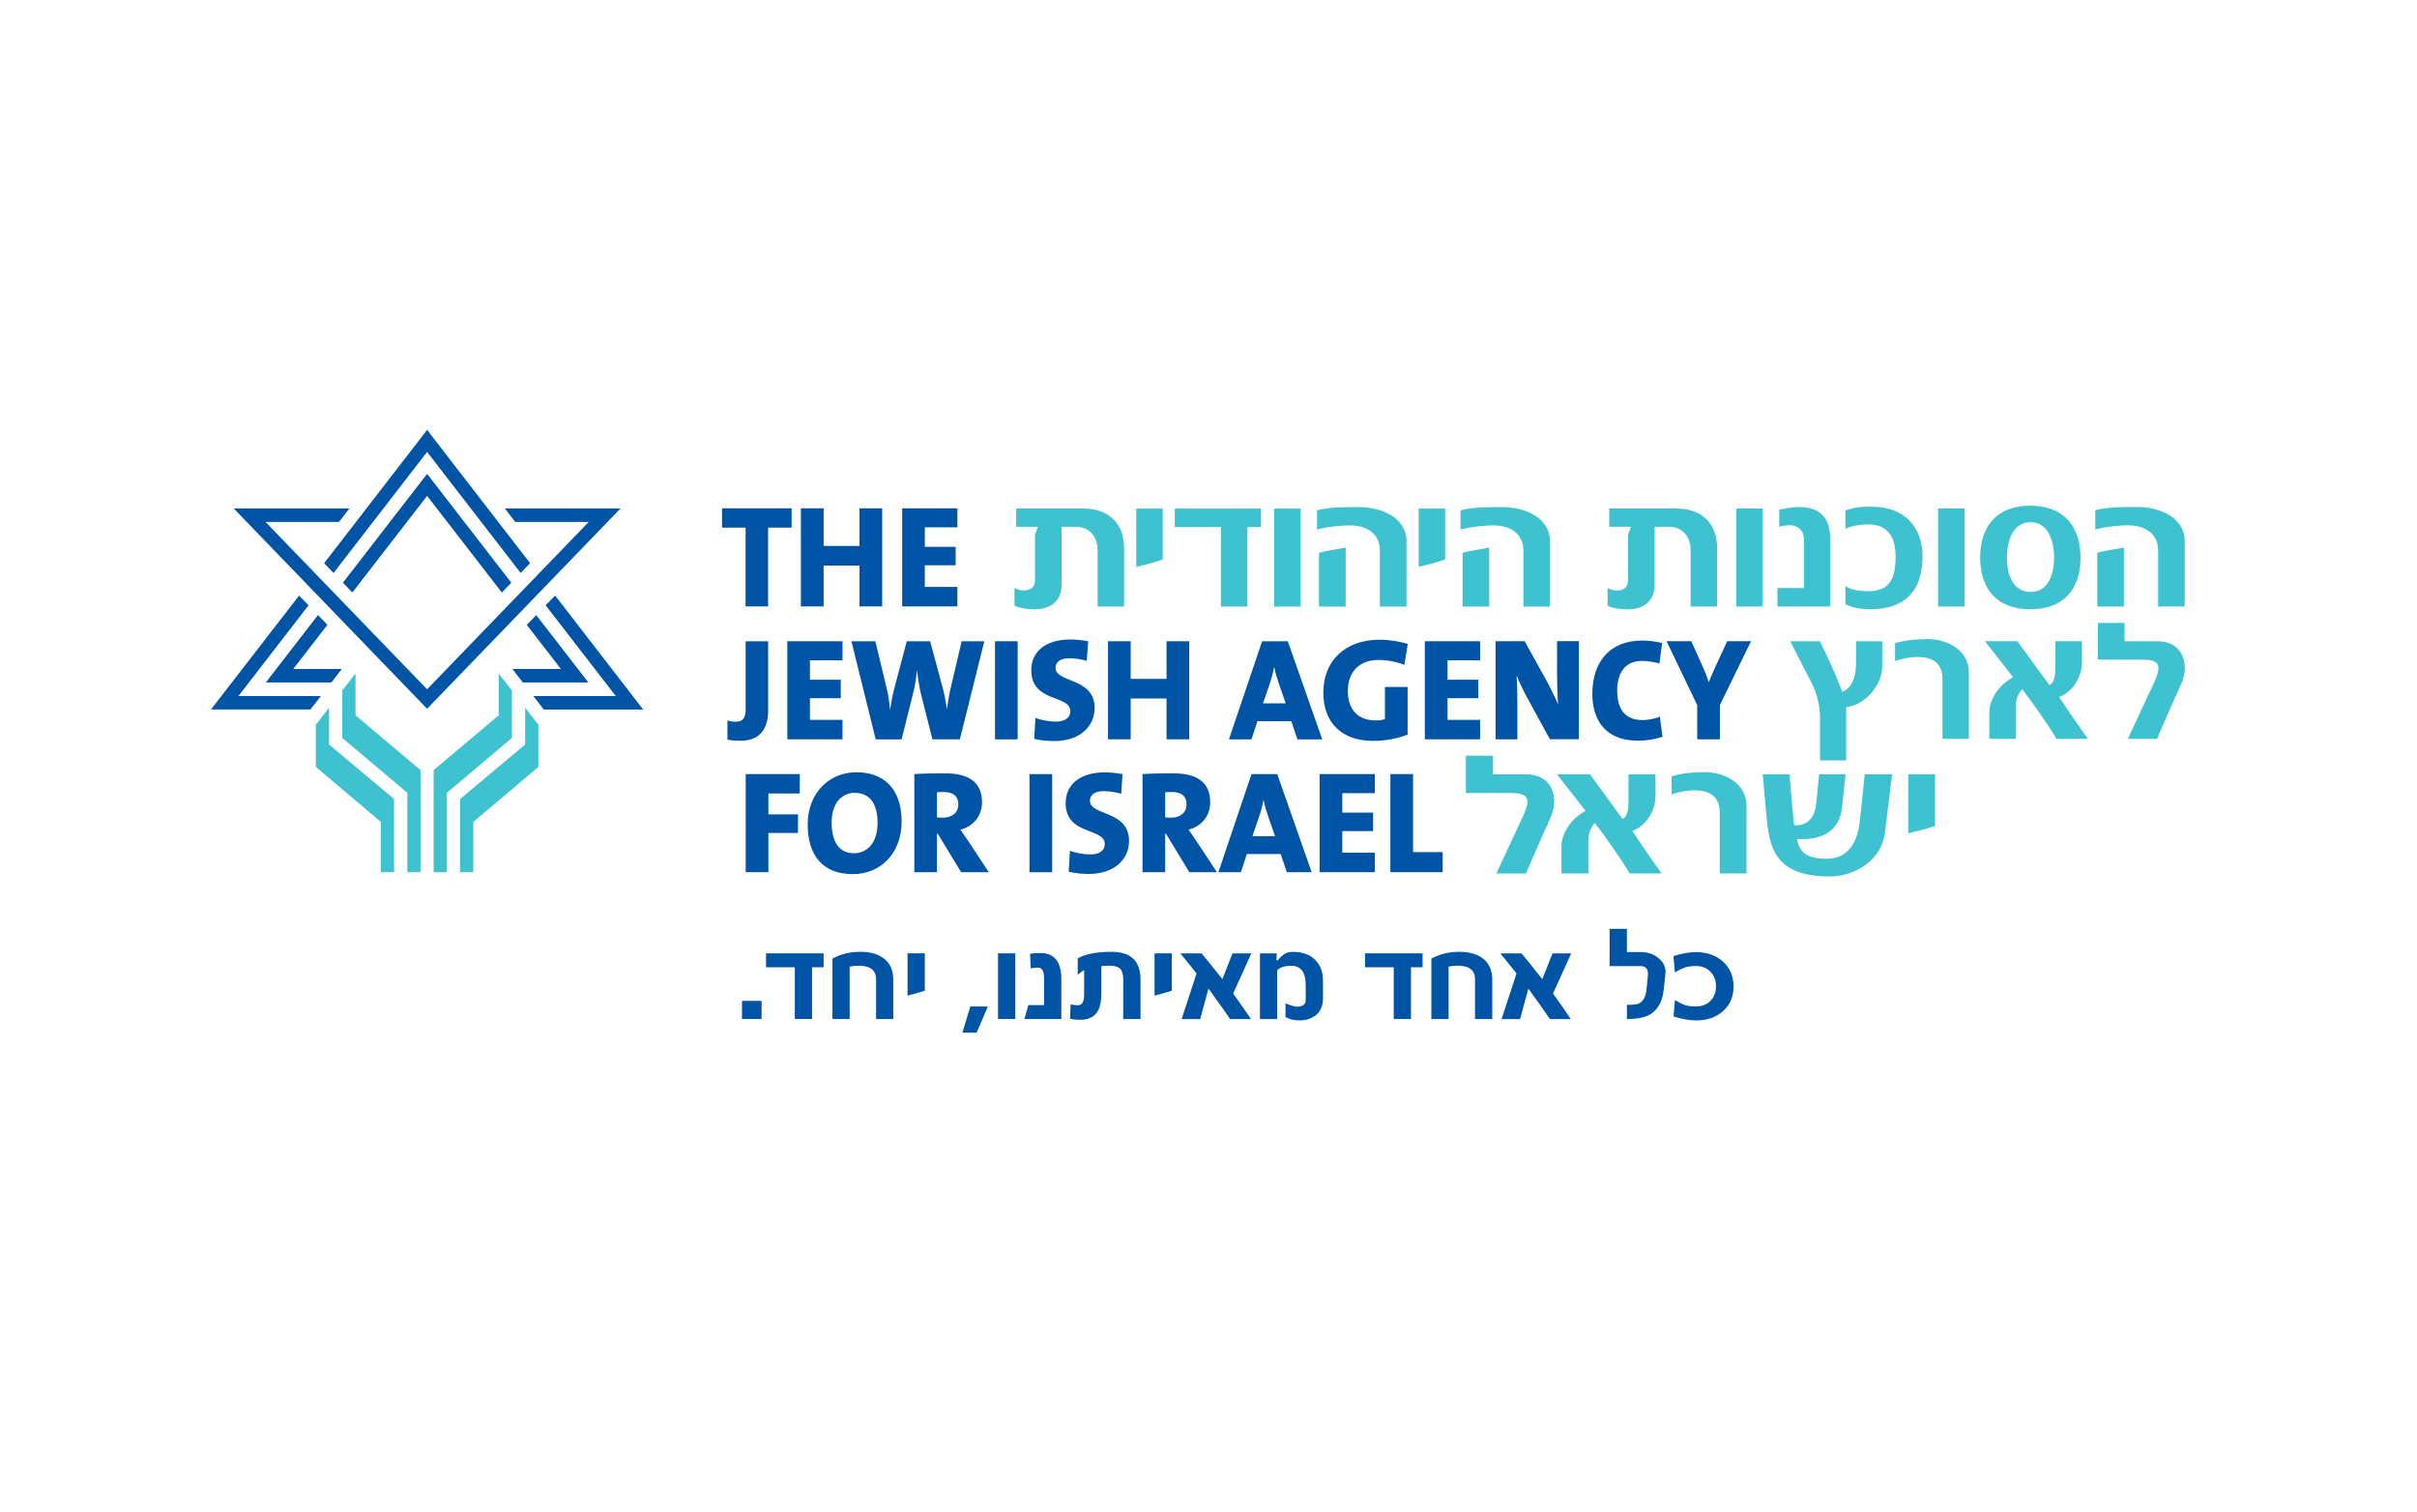 <?xml version="1.0" encoding="utf-8"?>
<!-- Generator: Adobe Illustrator 25.3.1, SVG Export Plug-In . SVG Version: 6.00 Build 0)  -->
<svg version="1.1" id="Layer_1" xmlns="http://www.w3.org/2000/svg" xmlns:xlink="http://www.w3.org/1999/xlink" x="0px" y="0px"
	 viewBox="0 0 425.22 266.09" style="enable-background:new 0 0 425.22 266.09;" xml:space="preserve">
<style type="text/css">
	.st0{fill:#0054A6;}
	.st1{clip-path:url(#SVGID_2_);fill:#0054A6;}
	.st2{clip-path:url(#SVGID_4_);fill:#0054A6;}
	.st3{clip-path:url(#SVGID_6_);fill:#0054A6;}
	.st4{clip-path:url(#SVGID_8_);fill:#0054A6;}
	.st5{clip-path:url(#SVGID_10_);fill:#0054A6;}
	.st6{clip-path:url(#SVGID_12_);fill:#0054A6;}
	.st7{clip-path:url(#SVGID_14_);fill:#0054A6;}
	.st8{clip-path:url(#SVGID_16_);fill:#0054A6;}
	.st9{clip-path:url(#SVGID_18_);fill:#0054A6;}
	.st10{clip-path:url(#SVGID_20_);fill:#0054A6;}
	.st11{clip-path:url(#SVGID_22_);fill:#0054A6;}
	.st12{clip-path:url(#SVGID_24_);fill:#3EC2CF;}
	.st13{fill:#3EC2CF;}
	.st14{clip-path:url(#SVGID_26_);fill:#3EC2CF;}
	.st15{clip-path:url(#SVGID_28_);fill:#3EC2CF;}
	.st16{clip-path:url(#SVGID_30_);fill:#3EC2CF;}
</style>
<rect x="130.54" y="176.09" class="st0" width="3.44" height="3.19"/>
<polygon class="st0" points="134.77,167.73 134.77,170.18 139.83,170.18 139.83,179.28 142.86,179.28 142.86,170.18 144.9,170.18 
	144.9,167.73 "/>
<g>
	<defs>
		<rect id="SVGID_1_" x="37.12" y="75.64" width="347.25" height="106.04"/>
	</defs>
	<clipPath id="SVGID_2_">
		<use xlink:href="#SVGID_1_"  style="overflow:visible;"/>
	</clipPath>
	<path class="st1" d="M157.17,179.28h-3.04v-7c0-1.58-1.03-2.38-3.08-2.38c-0.5,0-1.02,0.05-1.57,0.16v9.22h-3.03v-10.62
		c1.43-0.8,3.08-1.2,4.93-1.2c1.8,0,3.21,0.42,4.23,1.26c1.03,0.84,1.54,2.04,1.54,3.62V179.28z"/>
</g>
<polygon class="st0" points="162.7,174.32 159.66,175.18 159.66,167.73 162.7,167.73 "/>
<polygon class="st0" points="170.71,177.08 169.31,181.69 171.82,181.69 173.79,177.08 "/>
<rect x="175.58" y="167.73" class="st0" width="3.04" height="11.55"/>
<g>
	<defs>
		<rect id="SVGID_3_" x="37.12" y="75.64" width="347.25" height="106.04"/>
	</defs>
	<clipPath id="SVGID_4_">
		<use xlink:href="#SVGID_3_"  style="overflow:visible;"/>
	</clipPath>
	<path class="st2" d="M186.72,179.28h-6.5l0.7-2.45h2.76v-4.71c0-1.25-0.35-1.88-1.06-1.88c-0.25,0-0.69,0.04-1.29,0.13l-0.11-2.54
		c0.48-0.11,1.08-0.16,1.79-0.16c2.48,0,3.71,1.54,3.71,4.64V179.28z"/>
	<path class="st2" d="M200.65,179.28h-3.04v-7c0-0.86-0.18-1.47-0.53-1.83c-0.35-0.36-0.97-0.55-1.87-0.55
		c-0.48,0-0.97,0.02-1.45,0.07v4.74c0,1.3-0.17,2.29-0.52,2.99c-0.59,1.15-1.65,1.72-3.19,1.72c-0.63,0-1.23-0.06-1.79-0.18
		l0.09-2.52c0.62,0.1,1.06,0.14,1.32,0.14c0.71,0,1.06-0.62,1.06-1.86v-4.33c-0.15,0.06-0.52,0.33-1.13,0.82v-2.88
		c1.39-0.77,3.38-1.15,5.96-1.15c3.4,0,5.09,1.63,5.09,4.87V179.28z"/>
</g>
<polygon class="st0" points="206.15,174.32 203.12,175.18 203.12,167.73 206.15,167.73 "/>
<g>
	<defs>
		<rect id="SVGID_5_" x="37.12" y="75.64" width="347.25" height="106.04"/>
	</defs>
	<clipPath id="SVGID_6_">
		<use xlink:href="#SVGID_5_"  style="overflow:visible;"/>
	</clipPath>
	<path class="st3" d="M220.15,167.73l-3.2,7.07c0.85,1.18,1.89,2.67,3.13,4.49h-3.67c-0.71-1.06-1.88-2.71-3.51-4.96l-0.3-0.39
		l-1.45,5.35h-3.26l2.62-8.02c-0.75-0.97-1.7-2.14-2.85-3.53h3.74c0.71,0.85,1.93,2.35,3.65,4.53l1.79-4.53H220.15z"/>
	<path class="st3" d="M232.76,175.52c0,1.37-0.4,2.38-1.2,3.04c-0.8,0.65-1.79,0.97-2.97,0.97c-0.5,0-0.97-0.06-1.43-0.18
		c-0.18-0.04-0.51-0.18-1-0.4v-2.42c0.97,0.39,1.66,0.59,2.08,0.59c0.59,0,1.02-0.17,1.29-0.52c0.12-0.13,0.18-0.39,0.18-0.77v-2.51
		c0-2.26-0.84-3.4-2.51-3.4c-1.21,0-2.05,0.27-2.51,0.79v8.58h-3.03v-11.55h2.96l-0.03,0.6l-0.03,0.51l0.06,0.13l0.18-0.04
		c0.47-0.56,0.89-0.95,1.26-1.15c0.37-0.21,0.83-0.32,1.39-0.32c1.66,0,2.96,0.46,3.89,1.37c0.94,0.91,1.41,2.13,1.41,3.66V175.52z"
		/>
</g>
<polygon class="st0" points="240.15,167.73 240.15,170.18 245.2,170.18 245.2,179.28 248.23,179.28 248.23,170.18 250.27,170.18 
	250.27,167.73 "/>
<g>
	<defs>
		<rect id="SVGID_7_" x="37.12" y="75.64" width="347.25" height="106.04"/>
	</defs>
	<clipPath id="SVGID_8_">
		<use xlink:href="#SVGID_7_"  style="overflow:visible;"/>
	</clipPath>
	<path class="st4" d="M262.54,179.28h-3.04v-7c0-1.58-1.03-2.38-3.08-2.38c-0.5,0-1.02,0.05-1.57,0.16v9.22h-3.03v-10.62
		c1.43-0.8,3.08-1.2,4.93-1.2c1.8,0,3.21,0.42,4.24,1.26c1.03,0.84,1.54,2.04,1.54,3.62V179.28z"/>
	<path class="st4" d="M276.42,167.73l-3.2,7.07c0.85,1.18,1.89,2.67,3.13,4.49h-3.67c-0.71-1.06-1.88-2.71-3.51-4.96l-0.29-0.39
		l-1.45,5.35h-3.26l2.63-8.02c-0.76-0.97-1.71-2.14-2.85-3.53h3.74c0.71,0.85,1.92,2.35,3.65,4.53l1.79-4.53H276.42z"/>
	<path class="st4" d="M293,171.31l-0.3,2.79c-0.19,1.86-0.87,3.23-2.02,4.12c-0.9,0.71-2.39,1.06-4.46,1.06v-2.49
		c1.13,0,1.85-0.08,2.15-0.25c0.74-0.39,1.17-1.2,1.29-2.42l0.25-2.43c0.12-1.15-0.32-1.72-1.32-1.72h-5.41v-6.55h3.04v4.08h2.38
		c1.36,0,2.47,0.4,3.33,1.2C292.75,169.46,293.11,170.33,293,171.31"/>
	<path class="st4" d="M304.98,173.57c0,1.78-0.61,3.22-1.85,4.32c-1.23,1.1-2.81,1.64-4.74,1.64c-1.16,0-2.49-0.23-3.97-0.7
		l0.25-2.88c0.71,0.43,1.28,0.71,1.72,0.86c0.54,0.18,1.18,0.27,1.9,0.27c1.1,0,1.98-0.33,2.62-0.98c0.65-0.66,0.98-1.51,0.98-2.57
		c0-1.07-0.33-1.93-1-2.59c-0.66-0.66-1.5-0.98-2.51-0.98c-0.76,0-1.4,0.08-1.93,0.25c-0.41,0.14-1.01,0.42-1.79,0.86l-0.25-2.85
		c1.45-0.47,2.77-0.7,3.97-0.7c1.93,0,3.51,0.55,4.74,1.66S304.98,171.75,304.98,173.57"/>
</g>
<polygon class="st0" points="135.13,92.83 135.13,106.69 131.17,106.69 131.17,92.83 127.03,92.83 127.03,89.43 139.27,89.43 
	139.27,92.83 "/>
<polygon class="st0" points="151.21,106.69 151.21,99.5 144.9,99.5 144.9,106.69 140.9,106.69 140.9,89.43 144.9,89.43 144.9,96.05 
	151.21,96.05 151.21,89.43 155.2,89.43 155.2,106.69 "/>
<polygon class="st0" points="158.72,106.69 158.72,89.43 168.43,89.43 168.43,92.78 162.7,92.78 162.7,96.21 168.13,96.21 
	168.13,99.45 162.7,99.45 162.7,103.26 168.43,103.26 168.43,106.69 "/>
<polygon class="st0" points="135.18,139.6 135.18,143.28 140.39,143.28 140.39,146.55 135.18,146.55 135.18,153.45 131.19,153.45 
	131.19,136.19 140.7,136.19 140.7,139.6 "/>
<g>
	<defs>
		<rect id="SVGID_9_" x="37.12" y="75.64" width="347.25" height="106.04"/>
	</defs>
	<clipPath id="SVGID_10_">
		<use xlink:href="#SVGID_9_"  style="overflow:visible;"/>
	</clipPath>
	<path class="st5" d="M150.05,153.79c-5.34,0-7.95-3.32-7.95-8.74c0-5.62,3.86-9.18,8.57-9.18c4.55,0,7.95,2.63,7.95,8.69
		C158.61,150.23,154.82,153.79,150.05,153.79 M150.35,139.49c-2.07,0-4.04,1.61-4.04,5.21c0,3.32,1.23,5.42,3.96,5.42
		c1.89,0,4.12-1.4,4.12-5.32C154.39,141.33,152.99,139.49,150.35,139.49"/>
	<path class="st5" d="M169.09,153.45l-4.1-6.75h-0.15v6.75h-3.98v-17.26c1.45-0.1,3.32-0.13,5.39-0.13c4.06,0,6.52,1.46,6.52,5.12
		c0,2.33-1.51,4.22-3.81,4.78c0.46,0.67,0.9,1.31,1.33,1.94l3.66,5.55H169.09z M165.94,139.34c-0.41,0-0.87,0.03-1.1,0.05v4.42
		c0.2,0.02,0.61,0.05,1,0.05c1.68,0,2.76-0.89,2.76-2.35C168.6,140.16,167.81,139.34,165.94,139.34"/>
</g>
<rect x="181.12" y="136.2" class="st0" width="3.99" height="17.26"/>
<g>
	<defs>
		<rect id="SVGID_11_" x="37.12" y="75.64" width="347.25" height="106.04"/>
	</defs>
	<clipPath id="SVGID_12_">
		<use xlink:href="#SVGID_11_"  style="overflow:visible;"/>
	</clipPath>
	<path class="st6" d="M191.55,153.76c-1.2,0-2.43-0.13-3.53-0.39l0.21-3.68c0.97,0.36,2.38,0.64,3.63,0.64c1.46,0,2.5-0.62,2.5-1.84
		c0-2.94-6.88-1.43-6.88-7.21c0-3.24,2.53-5.39,6.85-5.39c0.92,0,2.07,0.1,3.15,0.31l-0.23,3.45c-0.97-0.28-2.04-0.46-3.07-0.46
		c-1.66,0-2.43,0.72-2.43,1.69c0,2.68,6.88,1.66,6.88,7.06C198.63,151.28,195.95,153.76,191.55,153.76"/>
	<path class="st6" d="M209.24,153.45l-4.1-6.75h-0.15v6.75h-3.99v-17.26c1.46-0.1,3.32-0.13,5.39-0.13c4.07,0,6.52,1.46,6.52,5.12
		c0,2.33-1.51,4.22-3.81,4.78c0.46,0.67,0.9,1.31,1.33,1.94l3.66,5.55H209.24z M206.09,139.34c-0.41,0-0.87,0.03-1.1,0.05v4.42
		c0.2,0.02,0.61,0.05,1,0.05c1.68,0,2.76-0.89,2.76-2.35C208.75,140.16,207.96,139.34,206.09,139.34"/>
	<path class="st6" d="M226.39,153.45l-1.08-3.2h-5.95l-1.05,3.2h-3.96l5.83-17.26h4.52l6.06,17.26H226.39z M223.12,143.66
		c-0.33-0.97-0.62-1.84-0.8-2.86h-0.05c-0.18,0.95-0.46,2.02-0.82,3.07l-1.12,3.25h3.99L223.12,143.66z"/>
</g>
<polygon class="st0" points="232.16,153.45 232.16,136.19 241.87,136.19 241.87,139.55 236.15,139.55 236.15,142.97 241.57,142.97 
	241.57,146.22 236.15,146.22 236.15,150.02 241.87,150.02 241.87,153.45 "/>
<polygon class="st0" points="244.61,153.45 244.61,136.19 248.6,136.19 248.6,149.92 253.81,149.92 253.81,153.45 "/>
<g>
	<defs>
		<rect id="SVGID_13_" x="37.12" y="75.64" width="347.25" height="106.04"/>
	</defs>
	<clipPath id="SVGID_14_">
		<use xlink:href="#SVGID_13_"  style="overflow:visible;"/>
	</clipPath>
	<path class="st7" d="M130.25,130.33c-1.05,0-1.64-0.07-2.27-0.2v-3.38c0.35,0.13,0.84,0.23,1.46,0.23c1.1,0,1.74-0.48,1.74-2.07
		v-12.09h3.96v12.22C135.14,127.82,134.01,130.33,130.25,130.33"/>
</g>
<polygon class="st0" points="138.51,130.07 138.51,112.82 148.22,112.82 148.22,116.17 142.49,116.17 142.49,119.59 147.92,119.59 
	147.92,122.84 142.49,122.84 142.49,126.65 148.22,126.65 148.22,130.07 "/>
<g>
	<defs>
		<rect id="SVGID_15_" x="37.12" y="75.64" width="347.25" height="106.04"/>
	</defs>
	<clipPath id="SVGID_16_">
		<use xlink:href="#SVGID_15_"  style="overflow:visible;"/>
	</clipPath>
	<path class="st8" d="M168.87,130.07h-4.83l-2.05-8.13c-0.28-1.15-0.48-2.5-0.64-3.93h-0.03c-0.13,1.33-0.33,2.58-0.64,3.81
		l-2.07,8.26h-4.55l-4.27-17.26h4.21l2.02,8.41c0.26,1.12,0.46,2.38,0.56,3.6h0.03c0.18-1.2,0.36-2.35,0.67-3.5l2.25-8.51h4.11
		l2.25,8.36c0.26,0.97,0.51,2.25,0.69,3.56h0.02c0.18-1.33,0.38-2.54,0.64-3.63l1.94-8.28h3.99L168.87,130.07z"/>
</g>
<rect x="175.05" y="112.82" class="st0" width="3.99" height="17.26"/>
<g>
	<defs>
		<rect id="SVGID_17_" x="37.12" y="75.64" width="347.25" height="106.04"/>
	</defs>
	<clipPath id="SVGID_18_">
		<use xlink:href="#SVGID_17_"  style="overflow:visible;"/>
	</clipPath>
	<path class="st9" d="M185.48,130.38c-1.2,0-2.43-0.13-3.53-0.38l0.21-3.68c0.97,0.36,2.38,0.64,3.63,0.64
		c1.46,0,2.51-0.61,2.51-1.84c0-2.94-6.87-1.43-6.87-7.21c0-3.25,2.52-5.4,6.85-5.4c0.92,0,2.07,0.1,3.15,0.31l-0.23,3.45
		c-0.97-0.28-2.04-0.46-3.07-0.46c-1.66,0-2.43,0.71-2.43,1.69c0,2.68,6.88,1.66,6.88,7.06
		C192.56,127.9,189.87,130.38,185.48,130.38"/>
</g>
<polygon class="st0" points="205.23,130.07 205.23,122.89 198.92,122.89 198.92,130.07 194.93,130.07 194.93,112.82 198.92,112.82 
	198.92,119.44 205.23,119.44 205.23,112.82 209.22,112.82 209.22,130.07 "/>
<g>
	<defs>
		<rect id="SVGID_19_" x="37.12" y="75.64" width="347.25" height="106.04"/>
	</defs>
	<clipPath id="SVGID_20_">
		<use xlink:href="#SVGID_19_"  style="overflow:visible;"/>
	</clipPath>
	<path class="st10" d="M228.26,130.08l-1.08-3.19h-5.96l-1.05,3.19h-3.96l5.83-17.26h4.52l6.06,17.26H228.26z M224.99,120.28
		c-0.33-0.97-0.61-1.84-0.8-2.86h-0.05c-0.18,0.94-0.46,2.02-0.82,3.07l-1.12,3.25h3.99L224.99,120.28z"/>
	<path class="st10" d="M247.07,116.98c-1.36-0.54-2.91-0.87-4.58-0.87c-3.27,0-5.37,2.07-5.37,5.45c0,3.19,1.69,5.19,4.9,5.19
		c0.61,0,1.18-0.08,1.63-0.23v-5.65h3.99v8.36c-1.69,0.69-3.83,1.12-6.06,1.12c-5.6,0-8.77-3.25-8.77-8.49c0-5.5,3.76-9.31,9.9-9.31
		c1.74,0,3.5,0.31,4.96,0.74L247.07,116.98z"/>
</g>
<polygon class="st0" points="250.67,130.07 250.67,112.82 260.39,112.82 260.39,116.17 254.66,116.17 254.66,119.59 260.08,119.59 
	260.08,122.84 254.66,122.84 254.66,126.65 260.39,126.65 260.39,130.07 "/>
<g>
	<defs>
		<rect id="SVGID_21_" x="37.12" y="75.64" width="347.25" height="106.04"/>
	</defs>
	<clipPath id="SVGID_22_">
		<use xlink:href="#SVGID_21_"  style="overflow:visible;"/>
	</clipPath>
	<path class="st11" d="M272.68,130.07l-4.07-7.44c-0.72-1.33-1.33-2.66-1.79-3.78c0.08,1.28,0.13,3.01,0.13,4.65v6.57h-3.83v-17.26
		h5.11l3.78,6.82c0.77,1.4,1.48,2.92,2.1,4.25c-0.13-1.49-0.18-3.76-0.18-5.4v-5.68h3.83v17.26H272.68z"/>
	<path class="st11" d="M288.22,130.31c-6.37,0-8.08-4.32-8.08-8.23c0-5.6,3.04-9.38,8.74-9.38c1.2,0,2.45,0.15,3.53,0.43l-0.46,3.61
		c-0.97-0.28-2.07-0.46-3.14-0.46c-2.79,0-4.3,2.02-4.3,5.14c0,3.4,1.38,5.27,4.5,5.27c0.89,0,2.19-0.23,3.01-0.61l0.46,3.55
		C291.23,130.05,289.7,130.31,288.22,130.31"/>
	<path class="st11" d="M302.58,124.04v6.03h-3.99v-6.01l-5.39-11.25h4.35l1.97,4.4c0.46,1.02,0.82,1.91,1.1,2.76h0.05
		c0.33-0.97,0.82-2.02,1.33-3.12l1.87-4.04h4.19L302.58,124.04z"/>
</g>
<polygon class="st0" points="37.12,124.82 54.62,124.82 56.45,122.46 41.95,122.46 54.28,106.5 52.62,104.78 "/>
<polygon class="st0" points="46.77,120.07 58.3,120.07 60.13,117.7 51.59,117.7 57.6,109.93 55.94,108.21 "/>
<g>
	<defs>
		<rect id="SVGID_23_" x="37.12" y="75.64" width="347.25" height="106.04"/>
	</defs>
	<clipPath id="SVGID_24_">
		<use xlink:href="#SVGID_23_"  style="overflow:visible;"/>
	</clipPath>
	<path class="st12" d="M272.75,143.94c0,0-2.02,4.42-4.29,9.74h-5.21l4.72-10.13c0.73-1.6,0.93-2.6,0.6-3.16
		c-0.37-0.66-1.33-0.86-2.6-0.86h-8.08v-6.57h4.76v3.28h5.86c2.62,0,4.12,1.33,4.65,3.05C273.68,140.91,273.38,142.48,272.75,143.94
		"/>
	<path class="st12" d="M286.7,153.67c-1.26-2.23-4.82-7.24-6.11-8.87c-0.7,0.63-1.16,1.96-1.16,2.86v6.01h-4.72v-4.85
		c0-1.96,1.49-4.72,4.25-6.15l-5.05-6.44h5.81l5.72,7.85c1.13-0.47,1.06-2.5,1.06-3.43v-4.42h4.75v3.88c0,2.03-1.2,4.95-4.06,6.08
		c1.63,2.56,5.12,7.48,5.12,7.48H286.7z"/>
	<path class="st12" d="M307.24,153.67h-4.69v-10.73c0-2.96-1.99-3.89-4.45-3.89c-1.53,0-3.09,0.37-4.02,0.73v-3.19
		c1.93-0.6,3.89-0.73,5.91-0.73c3.29,0,7.28,1.86,7.28,5.95v11.9L307.24,153.67z"/>
	<path class="st12" d="M331.61,146.53c-0.59,4.82-5.25,7.68-9.77,7.68c-3.12,0-6.75-0.56-8.8-3.06c-1.79-2.19-2.06-5.31-2.33-8.24
		c0,0-0.43-5.05-0.6-6.68h4.72c0.23,2.93,0.5,6.01,0.8,8.94c2.03,0.2,3.61-1.03,3.88-3.69c0,0,0.37-3.45,0.53-5.25h4.65
		c-0.2,1.93-0.4,3.86-0.66,6.11c-0.44,3.36-2.88,5.29-6.84,5.29h-1.03c0.43,2.56,2.06,3.46,5.18,3.46c3.99,0,5.49-3.19,5.85-6.58
		c0,0,0.74-6.85,0.87-8.28h4.82C332.45,139.68,331.61,146.53,331.61,146.53"/>
	<path class="st12" d="M335.72,146.6v-10.37h4.72v9.07C338.88,145.87,336.86,146.33,335.72,146.6"/>
	<path class="st12" d="M193.1,106.72V96.7c0-2.13-1.34-4.01-3.78-4.01h-2.56v10.21c0,2.86-1.94,4.3-4.76,4.3
		c-1.38,0-2.92-0.26-3.52-0.66v-3.09c0.59,0.3,0.98,0.43,1.65,0.43c1.64,0,1.96-0.98,1.96-2.1V94.1l0.49-1.41h-3.81v-3.22h11.83
		c4.66,0,7.16,2.86,7.16,6.93v10.31H193.1z"/>
	<path class="st12" d="M199.9,99.72V89.48h4.66v8.96C203.02,99,201.01,99.46,199.9,99.72"/>
</g>
<polygon class="st13" points="219.45,92.73 219.45,106.72 214.79,106.72 214.79,92.73 206.68,92.73 206.68,89.48 221.85,89.48 
	221.85,92.73 "/>
<rect x="224.16" y="89.48" class="st13" width="4.67" height="17.24"/>
<g>
	<defs>
		<rect id="SVGID_25_" x="37.12" y="75.64" width="347.25" height="106.04"/>
	</defs>
	<clipPath id="SVGID_26_">
		<use xlink:href="#SVGID_25_"  style="overflow:visible;"/>
	</clipPath>
	<path class="st14" d="M242.76,106.72v-9.85c0-2.86-2.14-4.44-5.35-4.44c-1.45,0-3.78,0.23-5.71,0.73v-3.38
		c2.27-0.59,5.12-0.56,7.43-0.56c3.64,0,8.31,1.68,8.31,6.04v11.46H242.76z M232.05,106.72v-9.46c1.35-0.39,3.12-0.59,4.69-0.92
		v10.38H232.05z"/>
	<path class="st14" d="M249.59,99.72V89.48h4.66v8.96C252.7,99,250.7,99.46,249.59,99.72"/>
	<path class="st14" d="M268.01,106.72v-9.85c0-2.86-2.14-4.44-5.35-4.44c-1.44,0-3.78,0.23-5.71,0.73v-3.38
		c2.26-0.59,5.12-0.56,7.42-0.56c3.64,0,8.31,1.68,8.31,6.04v11.46H268.01z M257.31,106.72v-9.46c1.34-0.39,3.12-0.59,4.69-0.92
		v10.38H257.31z"/>
	<path class="st14" d="M297.43,106.71V96.7c0-2.14-1.34-4.01-3.78-4.01h-2.56v10.22c0,2.86-1.94,4.3-4.76,4.3
		c-1.38,0-2.92-0.26-3.51-0.66v-3.09c0.59,0.3,0.99,0.43,1.64,0.43c1.64,0,1.97-0.99,1.97-2.11V94.1l0.49-1.42h-3.81v-3.21h11.82
		c4.67,0,7.16,2.85,7.16,6.93v10.31H297.43z"/>
</g>
<rect x="305.46" y="89.47" class="st13" width="4.66" height="17.24"/>
<g>
	<defs>
		<rect id="SVGID_27_" x="37.12" y="75.64" width="347.25" height="106.04"/>
	</defs>
	<clipPath id="SVGID_28_">
		<use xlink:href="#SVGID_27_"  style="overflow:visible;"/>
	</clipPath>
	<path class="st15" d="M312.7,106.71v-3.25h4.66v-8.64c0-1.54-1.09-2.42-2.53-2.42c-0.63,0-1.21,0.09-1.81,0.29v-3.02
		c1.24-0.23,2.14-0.46,3.48-0.46c3.84,0,5.49,2.04,5.49,5.58v11.92H312.7z"/>
	<path class="st15" d="M329.16,107.17c-1.87,0-3.19-0.23-4.5-0.85v-3.22c0.89,0.65,2.3,0.92,3.97,0.92c3.91,0,4.86-2.3,4.86-6.14
		c0-3.64-1.57-5.62-4.79-5.62c-1.61,0-3.23,0.33-4.04,0.79V89.8c1.87-0.62,2.82-0.65,4.67-0.65c5.51,0,8.9,3.41,8.9,8.73
		C338.23,103.86,335.24,107.17,329.16,107.17"/>
</g>
<rect x="340.97" y="89.47" class="st13" width="4.66" height="17.24"/>
<g>
	<defs>
		<rect id="SVGID_29_" x="37.12" y="75.64" width="347.25" height="106.04"/>
	</defs>
	<clipPath id="SVGID_30_">
		<use xlink:href="#SVGID_29_"  style="overflow:visible;"/>
	</clipPath>
	<path class="st16" d="M357.2,107.2c-6.01,0-8.83-3.74-8.83-9.1c0-5.35,2.79-9.13,8.8-9.13c6.01,0,8.86,3.78,8.86,9.13
		C366.04,103.46,363.21,107.2,357.2,107.2 M357.24,91.87c-3.58,0-4.17,4.24-4.17,6.21c0,2.82,0.95,6.07,4.17,6.07
		c3.19,0,4.14-3.25,4.14-6.07C361.37,96.1,360.79,91.87,357.24,91.87"/>
	<path class="st16" d="M379.68,106.71v-9.85c0-2.86-2.13-4.44-5.35-4.44c-1.45,0-3.78,0.23-5.71,0.72v-3.38
		c2.27-0.59,5.12-0.56,7.42-0.56c3.64,0,8.31,1.68,8.31,6.04v11.46H379.68z M368.97,106.71v-9.46c1.35-0.39,3.12-0.59,4.69-0.92
		v10.38H368.97z"/>
	<path class="st16" d="M324.8,124.43v9.35h-4.61v-7.58c0-1.99-0.49-4.12-1.54-6.18c0,0-2.55-4.91-3.69-7.19h5.2
		c1.31,2.58,2.71,5.62,3.96,8.9c1.14-0.43,2.41-1.84,2.41-5.04v-3.86h4.61v4.41C331.14,120.27,328.43,123.94,324.8,124.43"/>
	<path class="st16" d="M346.35,129.99h-4.61v-10.57c0-2.91-1.96-3.83-4.39-3.83c-1.51,0-3.04,0.36-3.95,0.72v-3.14
		c1.89-0.59,3.82-0.72,5.82-0.72c3.24,0,7.16,1.84,7.16,5.86v11.71L346.35,129.99z"/>
	<path class="st16" d="M361.79,129.99c-1.24-2.19-4.75-7.13-6.02-8.73c-0.68,0.62-1.14,1.93-1.14,2.81v5.92h-4.64v-4.78
		c0-1.93,1.47-4.64,4.18-6.05l-4.97-6.35h5.72l5.62,7.72c1.11-0.46,1.05-2.46,1.05-3.37v-4.35h4.68v3.83c0,1.99-1.18,4.87-4,5.99
		c1.61,2.52,5.04,7.36,5.04,7.36H361.79z"/>
	<path class="st16" d="M383.71,120.4c0,0-1.99,4.35-4.22,9.59h-5.14l4.65-9.97c0.72-1.57,0.91-2.55,0.59-3.11
		c-0.36-0.65-1.31-0.85-2.55-0.85h-7.95v-6.47h4.68v3.23h5.76c2.59,0,4.06,1.31,4.58,3.01C384.62,117.43,384.33,118.97,383.71,120.4
		"/>
</g>
<polygon class="st13" points="60.22,129.83 60.22,121.46 62.54,118.51 62.54,125.85 73.98,135.49 73.98,153.45 71.66,153.45 
	71.66,139.49 "/>
<polygon class="st13" points="69.33,153.45 67.01,153.45 67.01,144.61 55.57,134.94 55.57,127.51 57.89,124.5 57.89,130.99 
	69.33,140.58 "/>
<polygon class="st13" points="90.06,129.83 90.06,121.46 87.74,118.51 87.74,125.85 76.29,135.49 76.29,153.45 78.62,153.45 
	78.62,139.49 "/>
<polygon class="st13" points="80.94,153.45 83.27,153.45 83.27,144.61 94.71,134.94 94.71,127.51 92.39,124.5 92.39,130.99 
	80.94,140.58 "/>
<polygon class="st0" points="75.14,75.64 57.02,99.09 58.68,100.81 75.14,79.51 91.6,100.81 93.26,99.09 "/>
<polygon class="st0" points="75.14,83.37 60.33,102.52 61.99,104.24 75.14,87.24 88.29,104.25 89.95,102.52 "/>
<polygon class="st0" points="88.82,89.46 90.64,91.82 103.58,91.82 75.14,121.27 46.7,91.82 59.64,91.82 61.47,89.46 41.12,89.46 
	75.14,124.7 109.16,89.46 "/>
<polygon class="st0" points="97.66,104.78 96,106.5 108.33,122.46 93.83,122.46 95.66,124.83 113.15,124.83 "/>
<polygon class="st0" points="94.34,108.22 92.68,109.94 98.68,117.7 90.15,117.7 91.98,120.07 103.51,120.07 "/>
</svg>
